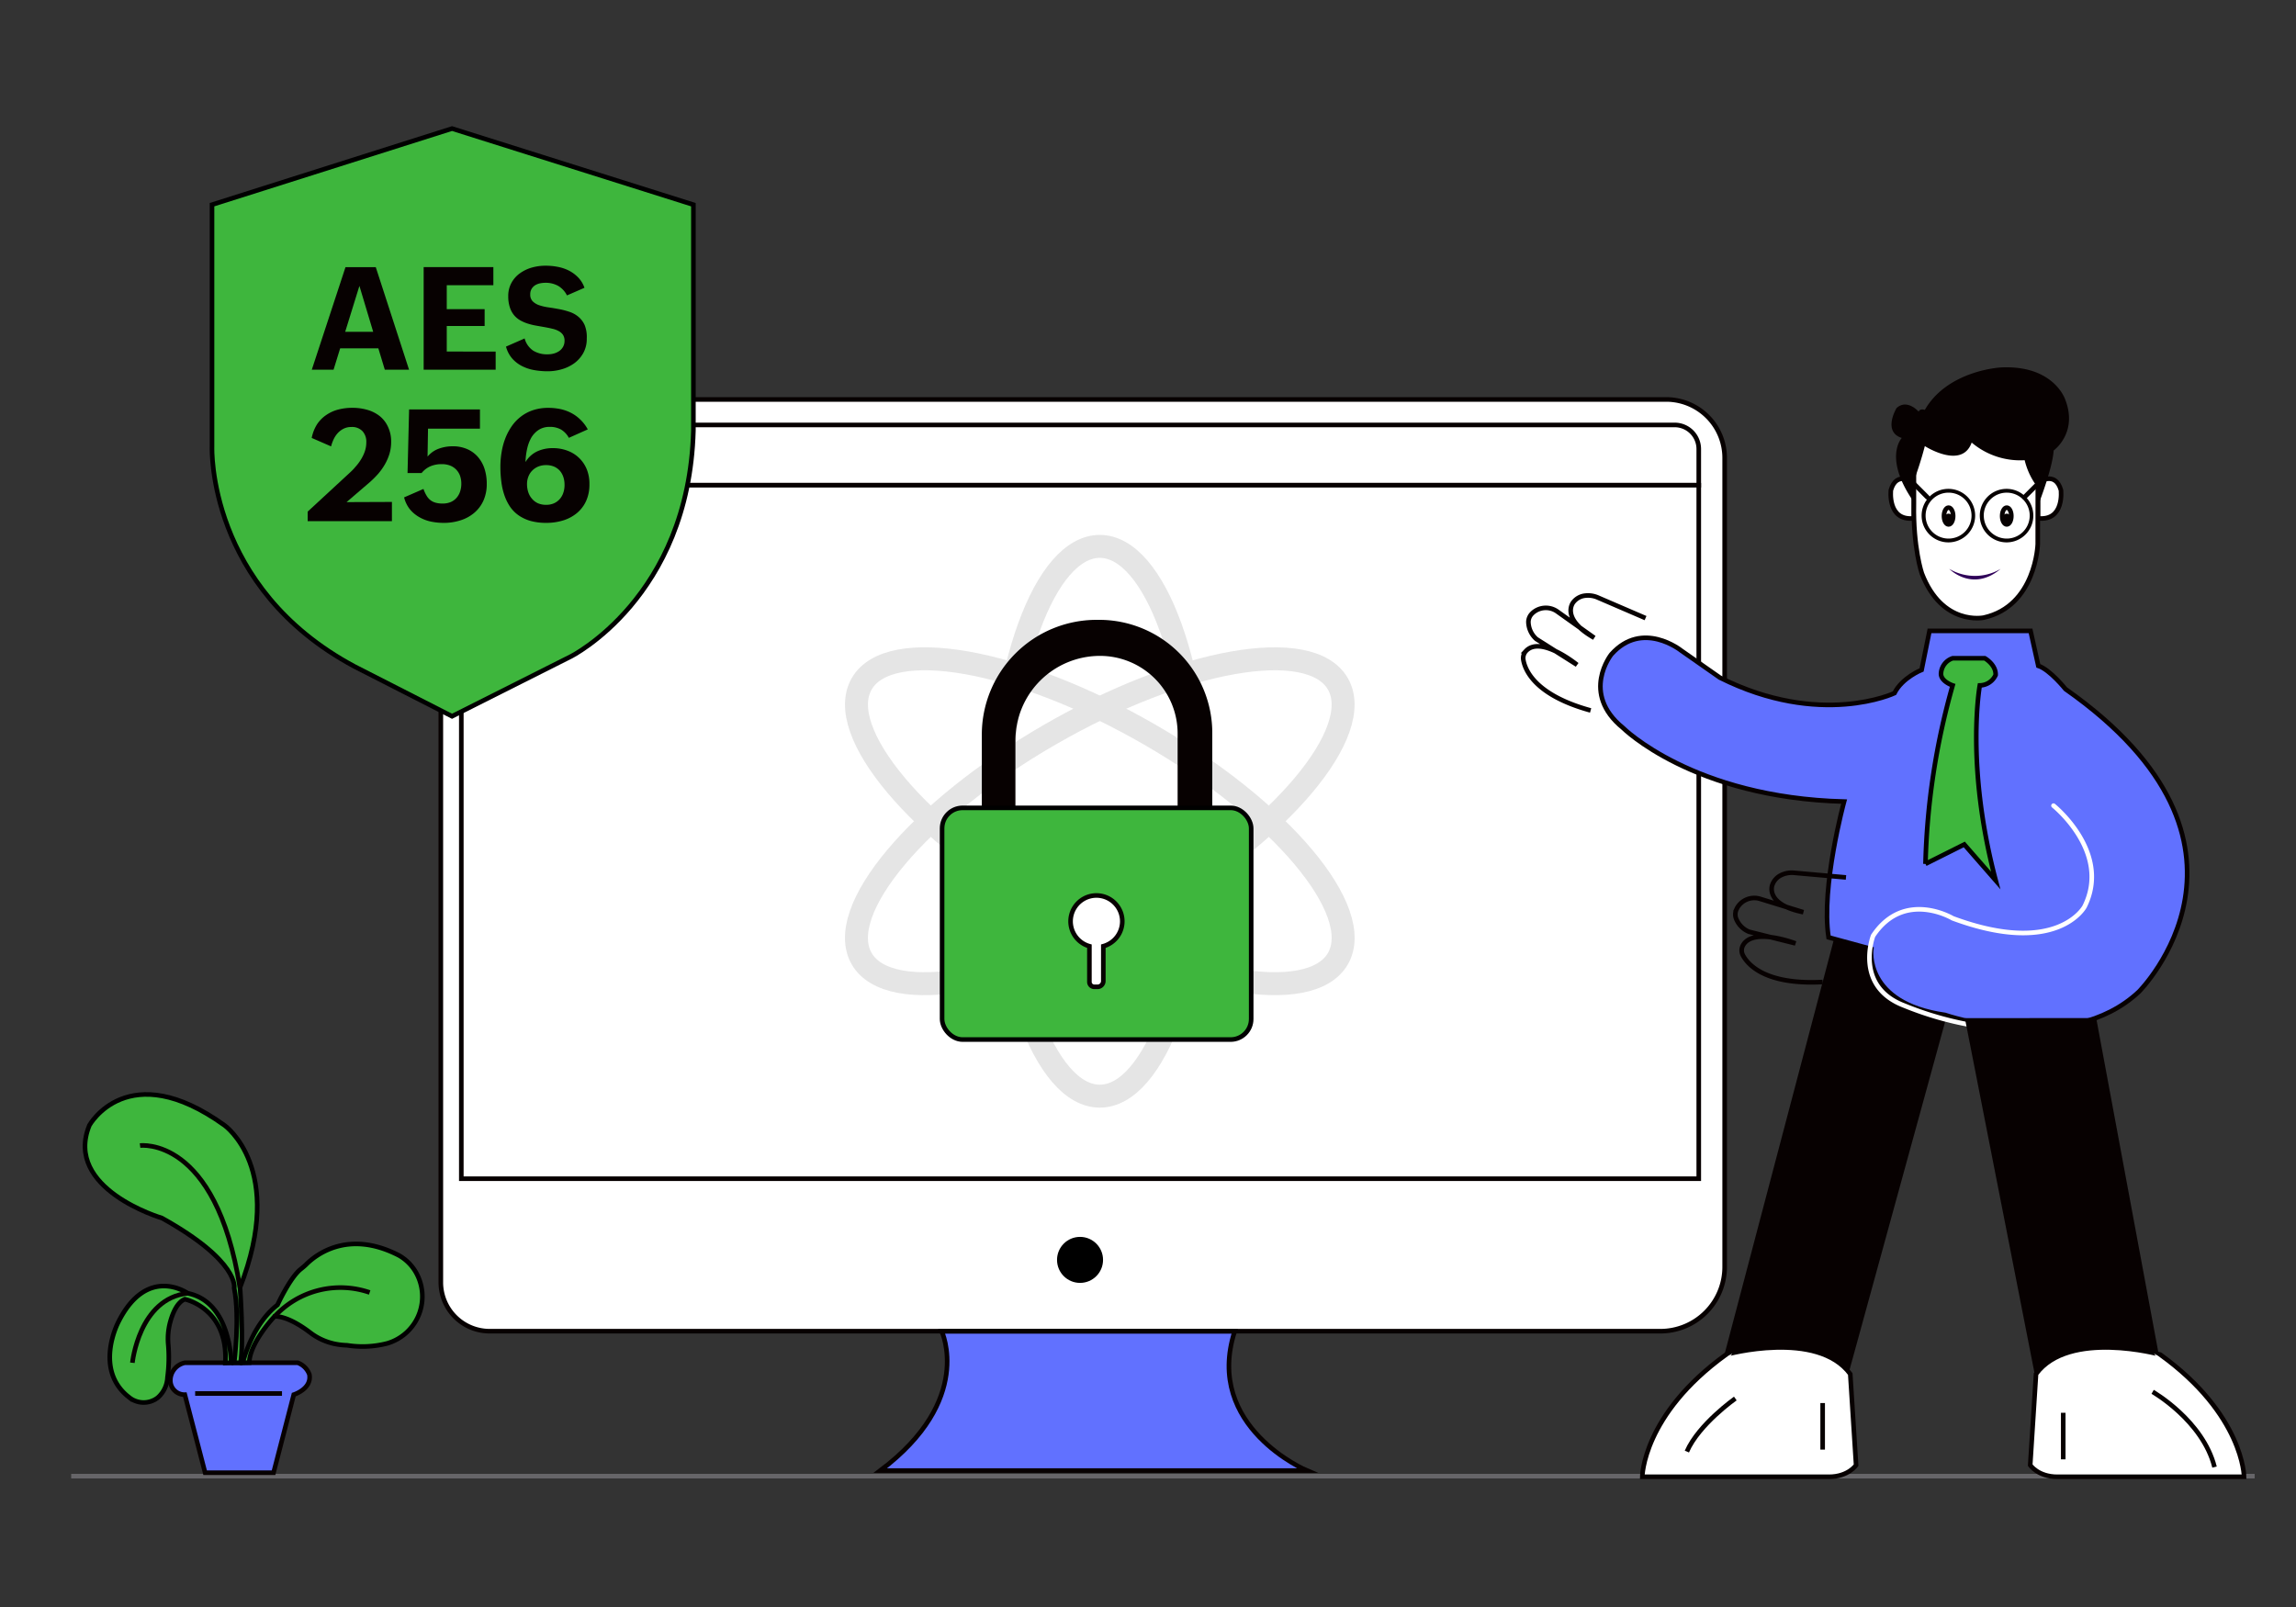 <svg id="enterprise-ready-features" xmlns="http://www.w3.org/2000/svg" viewBox="0 0 500 350"><rect x="0" y="0" width="500" height="350" fill="#333333" stroke="none"/><defs><style>.cls-1{fill:#fff;}.cls-1,.cls-13,.cls-3,.cls-9{stroke:#070101;}.cls-1,.cls-3,.cls-4,.cls-5,.cls-7,.cls-8,.cls-9{stroke-miterlimit:10;}.cls-2{fill:#091109;}.cls-3{fill:#6171ff;}.cls-11,.cls-13,.cls-4,.cls-5,.cls-8,.cls-9{fill:none;}.cls-4,.cls-7{stroke:#000;}.cls-5{stroke:#e5e5e5;stroke-width:5px;}.cls-6{fill:#070101;}.cls-10,.cls-7{fill:#3eb63d;}.cls-8{stroke:#666568;}.cls-11{stroke:#fff;}.cls-11,.cls-13{stroke-linecap:round;stroke-linejoin:round;}.cls-12{fill:#2f0059;}</style></defs><path class="cls-1" d="M106.28,87H362.85a12.73,12.73,0,0,1,12.73,12.73v176.2a14,14,0,0,1-14,14H106.64A10.64,10.64,0,0,1,96,279.33v-182A10.28,10.28,0,0,1,106.28,87Z"/><path class="cls-1" d="M109.07,92.55H364.69a5.25,5.25,0,0,1,5.25,5.25v7.88a0,0,0,0,1,0,0H100.46a0,0,0,0,1,0,0v-4.52A8.61,8.61,0,0,1,109.07,92.55Z"/><circle class="cls-2" cx="108.93" cy="99.84" r="1.9"/><circle class="cls-2" cx="114.71" cy="99.84" r="1.9"/><circle class="cls-2" cx="120.49" cy="99.84" r="1.9"/><circle cx="235.2" cy="274.4" r="5.01"/><rect class="cls-1" x="100.46" y="105.68" width="269.48" height="151.04"/><path class="cls-3" d="M191.69,320.29h92.93s-22.44-9.45-15.75-30.32H205.08S212.17,304.93,191.69,320.29Z"/><ellipse class="cls-4" cx="239.5" cy="178.87" rx="21.77" ry="59.87" transform="translate(-35.15 296.84) rotate(-60)"/><ellipse class="cls-5" cx="239.5" cy="178.87" rx="21.77" ry="59.87" transform="translate(-35.15 296.84) rotate(-60)"/><ellipse class="cls-5" cx="239.5" cy="178.87" rx="59.87" ry="21.77" transform="translate(-57.35 143.71) rotate(-30)"/><ellipse class="cls-5" cx="239.5" cy="178.87" rx="21.77" ry="59.87"/><path class="cls-6" d="M239.41,135h-.65a25,25,0,0,0-24.95,25v23.7h7.32V161.27a18.42,18.42,0,0,1,18.42-18.42h0a16.9,16.9,0,0,1,16.9,16.9v23.91H264v-24A24.63,24.63,0,0,0,239.41,135Z"/><rect class="cls-7" x="205.16" y="175.95" width="67.31" height="50.46" rx="4.47"/><path class="cls-1" d="M244.4,200.67a5.63,5.63,0,1,0-7.16,5.41v7.78a1.07,1.07,0,0,0,1.07,1.07H239a1.27,1.27,0,0,0,1.27-1.27v-7.58A5.63,5.63,0,0,0,244.4,200.67Z"/><line class="cls-8" x1="15.5" y1="321.5" x2="491" y2="321.5"/><path class="cls-3" d="M40.25,303.75l4.42,17h14.9l4.4-17s4-1.26,3.4-4.42a4.3,4.3,0,0,0-2.52-2.52H40.25a3.94,3.94,0,0,0-3.15,3.78A3.09,3.09,0,0,0,40.25,303.75Z"/><path class="cls-7" d="M52.87,296.81s1.89-8.2,7.56-12.61c0,0,2.73-6,5.14-7.85.36-.29.72-.58,1.05-.9,1.89-1.92,9-7.87,20.3-2A9.9,9.9,0,0,1,90.51,277a10.63,10.63,0,0,1-6.2,15.59,21.62,21.62,0,0,1-8.74.41,15.1,15.1,0,0,1-2.77-.33,13.29,13.29,0,0,1-5.3-2.47c-1.7-1.3-5-3.51-7.7-3.51,0,0-5.38,5.67-5.53,10.09Z"/><path class="cls-7" d="M51,296.81s1.27-9.81,0-16.26c0,0,1.27-5.81-15.76-15.27,0,0-21.45-6.31-15.77-20.19,0,0,8.38-15.13,29.42,0,0,0,13.47,9.46,3.38,35.32,0,0,.85,12,.11,16.4Z"/><path class="cls-7" d="M50.34,296.81s0-13.24-9.46-15.14c0,0-8.83-6.3-15.13,6.31,0,0-5.45,10.35,2.39,16.37a5,5,0,0,0,6.21.06A6.23,6.23,0,0,0,36.47,300a32.7,32.7,0,0,0,.15-7.35,13.93,13.93,0,0,1,.38-4.46c.52-2,1.5-4.51,3.25-5.22,0,0,9.46,1.9,8.83,13.88Z"/><path class="cls-9" d="M30.5,249.5S47,247.32,52.24,280.41"/><path class="cls-9" d="M80.5,281.5a19.51,19.51,0,0,0-20.7,5.22"/><path class="cls-9" d="M28.83,296.81s1.44-14,12.05-15.14"/><path class="cls-10" d="M98.44,28,46.17,44.58v52.8S45.1,128,77.2,145.16L98.44,156,124.28,143S150,130.18,151,93.8V44.58Z"/><path class="cls-4" d="M98.44,28,46.17,44.58v52.8S45.1,128,77.2,145.16L98.44,156,124.28,143S150,130.18,151,93.8V44.58Z"/><path class="cls-6" d="M85.35,109.32v4.19H67v-2.08l8.92-8.24c.48-.44,1-.92,1.41-1.43a10.79,10.79,0,0,0,1.24-1.63,8.78,8.78,0,0,0,.87-1.8,6,6,0,0,0,.33-2,3.38,3.38,0,0,0-.83-2.42A3.13,3.13,0,0,0,76.49,93a3.63,3.63,0,0,0-1.64.36,4.37,4.37,0,0,0-1.27.94,5.33,5.33,0,0,0-.91,1.35,8.66,8.66,0,0,0-.57,1.57l-4.22-1.84A8.62,8.62,0,0,1,69,92.48,7.25,7.25,0,0,1,71,90.42a8.16,8.16,0,0,1,2.62-1.21,12,12,0,0,1,3.12-.39,11.66,11.66,0,0,1,3.28.45,7.78,7.78,0,0,1,2.69,1.37A6.36,6.36,0,0,1,84.51,93a7.35,7.35,0,0,1,.67,3.26,9,9,0,0,1-.36,2.56,11.21,11.21,0,0,1-1,2.31,13.08,13.08,0,0,1-1.46,2.06A21,21,0,0,1,80.55,105l-5.08,4.36Z"/><path class="cls-6" d="M106,105.4a8.74,8.74,0,0,1-.73,3.65,7.51,7.51,0,0,1-2,2.65,8.56,8.56,0,0,1-3,1.63,11.7,11.7,0,0,1-3.66.55,13.52,13.52,0,0,1-2.85-.3,8.6,8.6,0,0,1-2.54-1,7.25,7.25,0,0,1-2-1.71A6.93,6.93,0,0,1,88,108.33l4.22-1.84a7.53,7.53,0,0,0,.65,1.42,3.44,3.44,0,0,0,.84,1,3.22,3.22,0,0,0,1.14.57,5.55,5.55,0,0,0,1.56.19,4.48,4.48,0,0,0,1.73-.32,3.56,3.56,0,0,0,1.27-.91,3.92,3.92,0,0,0,.78-1.37,5.32,5.32,0,0,0,.27-1.73,5.1,5.1,0,0,0-.29-1.75,3.79,3.79,0,0,0-.85-1.34,3.73,3.73,0,0,0-1.33-.86,4.83,4.83,0,0,0-1.75-.3,6.31,6.31,0,0,0-2.43.43,5.07,5.07,0,0,0-2,1.51H88.75l.34-13.86h15.43v4.19H93.21l-.1,6.09a5.66,5.66,0,0,1,2.45-1.73,8.67,8.67,0,0,1,3-.52,7.71,7.71,0,0,1,3.22.63,6.58,6.58,0,0,1,2.34,1.74,7.49,7.49,0,0,1,1.42,2.61A10.51,10.51,0,0,1,106,105.4Z"/><path class="cls-6" d="M128.36,105.5a8.58,8.58,0,0,1-.73,3.63,7.38,7.38,0,0,1-2,2.62,8.73,8.73,0,0,1-3,1.6,12.34,12.34,0,0,1-3.65.53,12.73,12.73,0,0,1-3.43-.42,8.78,8.78,0,0,1-2.6-1.21,7.38,7.38,0,0,1-1.88-1.9,10.53,10.53,0,0,1-1.22-2.47,14.44,14.44,0,0,1-.67-2.93,24.93,24.93,0,0,1-.21-3.29,19,19,0,0,1,.27-3.21,14.82,14.82,0,0,1,.81-3,12.79,12.79,0,0,1,1.4-2.64,9.45,9.45,0,0,1,2-2.09,9,9,0,0,1,2.64-1.39,10.39,10.39,0,0,1,3.3-.5,13.15,13.15,0,0,1,2.62.26,9.33,9.33,0,0,1,2.36.84,8.3,8.3,0,0,1,2,1.45A8.58,8.58,0,0,1,128,93.52l-4.12,1.84a4.69,4.69,0,0,0-1.73-1.82,4.92,4.92,0,0,0-2.46-.57,4.52,4.52,0,0,0-1.78.34,4.42,4.42,0,0,0-1.35.92,5,5,0,0,0-1,1.35,9,9,0,0,0-.63,1.61,14.48,14.48,0,0,0-.35,1.74,14.77,14.77,0,0,0-.14,1.7A5.92,5.92,0,0,1,117,98.3a8,8,0,0,1,3.36-.7,9,9,0,0,1,3.25.57,7.2,7.2,0,0,1,4.19,4.09A8.42,8.42,0,0,1,128.36,105.5Zm-13.59-.1a5.65,5.65,0,0,0,.27,1.79,4,4,0,0,0,.8,1.42,3.69,3.69,0,0,0,1.31,1,4.48,4.48,0,0,0,1.78.34,4.19,4.19,0,0,0,1.7-.33,3.67,3.67,0,0,0,1.26-.92,3.92,3.92,0,0,0,.78-1.37,5.2,5.2,0,0,0,.27-1.71,5.36,5.36,0,0,0-.26-1.73,4.09,4.09,0,0,0-.77-1.37,3.62,3.62,0,0,0-1.26-.9,4.43,4.43,0,0,0-1.72-.32,4.49,4.49,0,0,0-1.68.3,3.93,3.93,0,0,0-1.31.86,3.69,3.69,0,0,0-.86,1.31A4.37,4.37,0,0,0,114.77,105.4Z"/><path class="cls-6" d="M74.08,75.86l-1.44,4.66H67.9l7.34-22.34h6.59l7.25,22.34H83.8l-1.41-4.66Zm1.09-3.59h6.1l-3-10Z"/><path class="cls-6" d="M107.94,76.58v3.94H92.26V58.18h15.18v3.94H97.29v5.21h8.25V71H97.29v5.56Z"/><path class="cls-6" d="M127.78,73.74a6.34,6.34,0,0,1-.73,3.1,7,7,0,0,1-1.93,2.23,8.64,8.64,0,0,1-2.74,1.34,11,11,0,0,1-3.13.45,16.51,16.51,0,0,1-2.89-.25,9.34,9.34,0,0,1-2.66-.87,7.18,7.18,0,0,1-2.15-1.65,6.51,6.51,0,0,1-1.36-2.6l4.06-1.78a4.63,4.63,0,0,0,1.85,2.65,5.72,5.72,0,0,0,3.15.81A5.1,5.1,0,0,0,120.6,77a4,4,0,0,0,1.18-.54,2.79,2.79,0,0,0,.84-.93,2.63,2.63,0,0,0,.32-1.32,2.27,2.27,0,0,0-.34-1.28,2.56,2.56,0,0,0-.93-.82,5.08,5.08,0,0,0-1.38-.51c-.52-.13-1.08-.24-1.67-.35l-1.82-.32A13.77,13.77,0,0,1,115,70.5a8.83,8.83,0,0,1-1.67-.71,5,5,0,0,1-1.38-1.14,5.18,5.18,0,0,1-.92-1.71,7.54,7.54,0,0,1-.35-2.42,5.86,5.86,0,0,1,.71-2.93,6.17,6.17,0,0,1,1.85-2.08,8.34,8.34,0,0,1,2.6-1.24,10.89,10.89,0,0,1,3-.4,13.6,13.6,0,0,1,2.62.25,9.11,9.11,0,0,1,2.44.82,7.72,7.72,0,0,1,2,1.48,6.06,6.06,0,0,1,1.38,2.26l-3.81,1.66a5,5,0,0,0-1.91-2.07,5.52,5.52,0,0,0-2.75-.68,6.21,6.21,0,0,0-1.21.12,3.37,3.37,0,0,0-1.07.42,2.46,2.46,0,0,0-.76.78,2.29,2.29,0,0,0-.3,1.21,2.06,2.06,0,0,0,.53,1.5,3.73,3.73,0,0,0,1.4.85,11.08,11.08,0,0,0,2,.47c.74.1,1.49.23,2.26.37a16.07,16.07,0,0,1,2.27.58,5.91,5.91,0,0,1,2,1.08,5.07,5.07,0,0,1,1.4,1.85A7,7,0,0,1,127.78,73.74Z"/><path class="cls-6" d="M402.41,299.67,427,210.12l-27.08-7.61-24.5,92.94S391.43,309,402.41,299.67Z"/><path class="cls-3" d="M418.47,145.9s-4.23,1.69-5.92,5.07c0,0-16.05,7.6-38-3.38l-8.45-5.91s-8.44-6.76-15.2.84c0,0-6.76,8.45,2.53,16,0,0,15.21,15.21,48.16,16.06,0,0-5.07,18.58-3.38,29.57l9.29,2.53s-1.69,11.83,16.06,14.37c0,0,27,9.29,42.24-5.07,0,0,32.11-32.11-16-65.9,0,0-3.38-4.23-5.92-5.07l-1.69-7.61h-22Z"/><path class="cls-7" d="M431.14,149.28s-3.19,17.36,3.47,42.48l-6.85-7.84-8.45,4.23a155.45,155.45,0,0,1,5.92-38.87s-2.54-.84-2.54-2.53a3.69,3.69,0,0,1,2.54-3.38h7s2.45,1.36,2.36,3.64A3.86,3.86,0,0,1,431.14,149.28Z"/><path class="cls-11" d="M447.19,175.47s12.68,10.14,6.76,22c0,0-5.91,11-28.72,2.53,0,0-10.56-6.33-17.32,3.81,0,0-4.23,11,6.76,15.2a71.74,71.74,0,0,0,33.46,5.07"/><path class="cls-6" d="M456.49,221.73l13.94,75a25.11,25.11,0,0,1-27,4.23l-15.54-79.21Z"/><path class="cls-1" d="M443.39,299.25l-1.27,19.85s1.69,2.54,5.92,2.54h40.65s-.1-13.52-18.26-26.62C470.43,295,450.57,289.53,443.39,299.25Z"/><path class="cls-1" d="M402.93,299.25l1.27,19.85s-1.69,2.54-5.92,2.54H357.64s.09-13.52,18.25-26.62C375.89,295,395.75,289.53,402.93,299.25Z"/><path class="cls-1" d="M443.81,105.12s3.74-2.76,5,1.62c0,0,.82,6.77-5,6.15Z"/><path class="cls-1" d="M416.78,105.12s-3.74-2.76-5,1.62c0,0-.81,6.77,5,6.15Z"/><path class="cls-1" d="M443.76,118.51s-.39,13.47-11.75,16c0,0-9.05,1.92-13.49-9.62,0,0-1.92-5.58-1.73-15.2V95.39l27-.18Z"/><path class="cls-6" d="M431.14,112.3a5.83,5.83,0,1,1,5.83,5.83A5.84,5.84,0,0,1,431.14,112.3Zm.87,0a5,5,0,1,0,5-5A5,5,0,0,0,432,112.3Z"/><ellipse class="cls-9" cx="437.01" cy="112.39" rx="1" ry="1.83"/><ellipse class="cls-6" cx="437.01" cy="113.04" rx="1" ry="1.17"/><path class="cls-6" d="M418.47,112.3a5.83,5.83,0,1,1,5.83,5.83A5.84,5.84,0,0,1,418.47,112.3Zm.87,0a5,5,0,1,0,5-5A5,5,0,0,0,419.34,112.3Z"/><ellipse class="cls-9" cx="424.34" cy="112.39" rx="1" ry="1.83"/><ellipse class="cls-6" cx="424.34" cy="113.04" rx="1" ry="1.17"/><path class="cls-12" d="M435.68,123.9a11,11,0,0,1-11.19,0S429.52,129.09,435.68,123.9Z"/><path class="cls-6" d="M444.14,109.28s2.89-7.51,3.08-11.16c0,0,5.39-3.85,2.5-11.16,0,0-2.5-7.51-14-6.93,0,0-11.55.58-16.55,9.24,0,0-1-.39-1.35.38,0,0-2.5-2.88-4.81-.77,0,0-3.11,5.13,1.14,6.51,0,0-4.1,4.27,2.58,13.89l-.06-4.24a79.57,79.57,0,0,0,2.5-7.88s8.08,5.19,10.2-.77a16.36,16.36,0,0,0,11.54,3.84,15.73,15.73,0,0,0,2.31,5.2A15.86,15.86,0,0,0,444.14,109.28Z"/><line class="cls-13" x1="416.36" y1="104.92" x2="419.73" y2="108.3"/><line class="cls-13" x1="443.39" y1="105.77" x2="440.86" y2="108.3"/><path class="cls-9" d="M402,191.1l-11.26-1a5.33,5.33,0,0,0-2.79.47,3.74,3.74,0,0,0-2,2.18s-1.69,4.23,6.76,5.92l-9.38-2.89a4.29,4.29,0,0,0-5.05,2l-.07.15a2.65,2.65,0,0,0-.19,2,5.09,5.09,0,0,0,2.86,3L391,205.47s-9.52-3.67-11.52.6a2.27,2.27,0,0,0,.08,2c1.06,2,4.85,6.47,17.35,5.81"/><path class="cls-9" d="M358.35,134.62,348,130.16a5.31,5.31,0,0,0-2.8-.43,3.74,3.74,0,0,0-2.58,1.44s-2.94,3.48,4.55,7.74l-8-5.69a4.29,4.29,0,0,0-5.41.28l-.12.12a2.65,2.65,0,0,0-.8,1.81,5.11,5.11,0,0,0,1.76,3.77l8.83,5.59s-7.89-6.47-11.12-3a2.26,2.26,0,0,0-.57,1.94c.38,2.24,2.57,7.68,14.65,11"/><path class="cls-1" d="M468.78,303.14s10.94,6.25,13.48,16.39"/><line class="cls-9" x1="449.31" y1="307.7" x2="449.31" y2="317.84"/><line class="cls-9" x1="396.92" y1="305.58" x2="396.92" y2="315.72"/><path class="cls-9" d="M377.9,304.59s-8,5.64-10.55,11.56"/><line class="cls-9" x1="42.5" y1="303.5" x2="61.41" y2="303.5"/></svg>